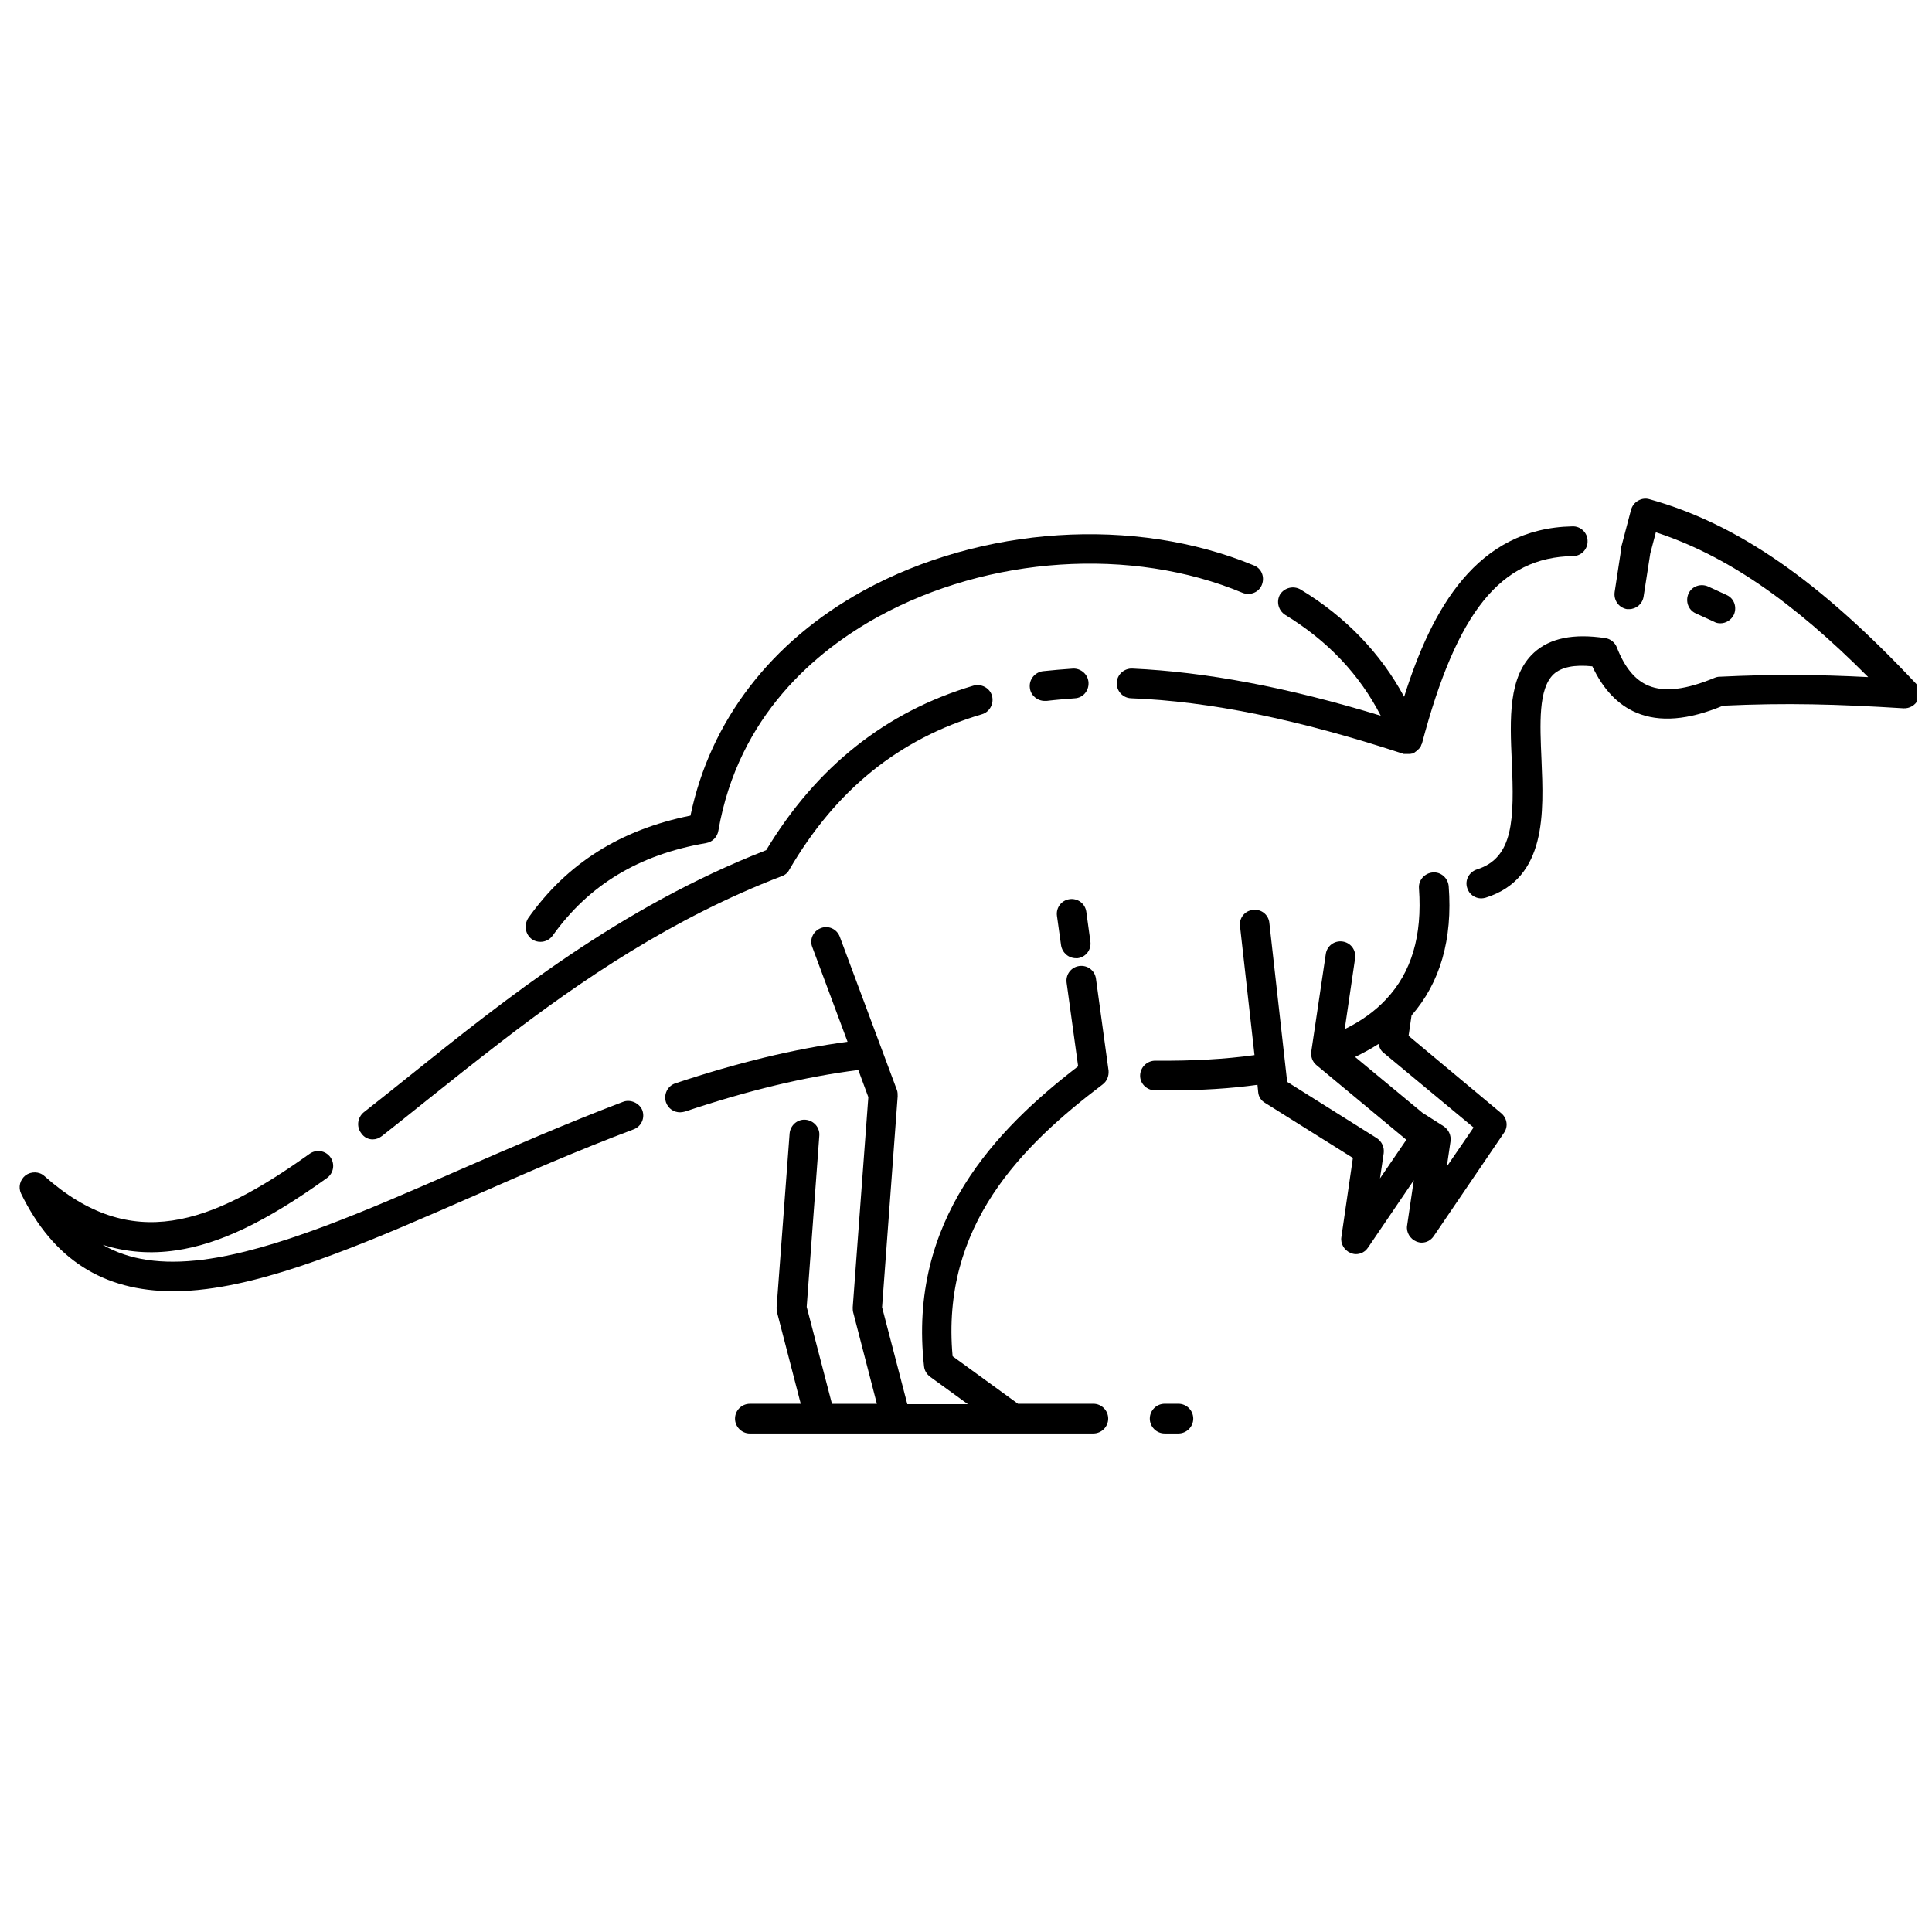 <?xml version="1.0" encoding="UTF-8"?>
<!-- Uploaded to: ICON Repo, www.svgrepo.com, Generator: ICON Repo Mixer Tools -->
<svg width="800px" height="800px" version="1.1" viewBox="144 144 512 512" xmlns="http://www.w3.org/2000/svg">
 <defs>
  <clipPath id="a">
   <path d="m532 276h119.9v107h-119.9z"/>
  </clipPath>
 </defs>
 <path d="m456.29 516.01h-3.641c-2.164 0-3.938 1.77-3.938 3.938 0 2.164 1.77 3.938 3.938 3.938h3.641c2.164 0 3.938-1.77 3.938-3.938-0.004-2.164-1.773-3.938-3.938-3.938z"/>
 <path d="m432.47 324.92c-0.098-2.164-1.969-3.836-4.133-3.738-2.656 0.195-5.312 0.395-7.969 0.688-2.164 0.297-3.738 2.262-3.445 4.43 0.195 1.969 1.969 3.445 3.938 3.445h0.492c2.461-0.297 4.922-0.492 7.477-0.688 2.168-0.102 3.742-1.973 3.641-4.137z"/>
 <path d="m242.75 445.95c0.887 0 1.672-0.297 2.461-0.887 3.738-2.953 7.578-6.004 11.609-9.25 6.394-5.117 13.086-10.43 19.977-15.742 21.352-16.434 45.461-32.766 74.391-43.887 0.887-0.297 1.574-0.887 1.969-1.672 12.398-21.254 29.125-34.734 51.07-41.23 2.066-0.59 3.246-2.856 2.656-4.922-0.59-2.066-2.856-3.246-4.922-2.656-23.223 6.887-41.625 21.551-54.906 43.59-38.77 15.152-68.781 39.164-95.152 60.32-4.035 3.246-7.773 6.199-11.512 9.152-1.672 1.379-1.969 3.836-0.688 5.512 0.785 1.18 1.965 1.672 3.047 1.672z"/>
 <path d="m309.08 436.01c-14.762 5.609-29.027 11.809-42.805 17.809-25.387 11.121-49.297 21.551-68.488 24.008-10.922 1.379-19.582 0.098-26.566-3.938 6.297 1.969 12.695 2.461 19.387 1.477 11.512-1.672 23.91-7.578 40.051-19.188 1.77-1.277 2.164-3.738 0.887-5.512-1.277-1.77-3.738-2.164-5.512-0.887-26.273 18.793-47.23 26.371-70.258 5.902-1.379-1.277-3.543-1.277-5.019-0.195-1.477 1.18-1.969 3.148-1.18 4.82 8.461 17.32 21.648 25.879 40.344 25.879 2.856 0 5.805-0.195 8.855-0.59 20.27-2.559 44.773-13.285 70.652-24.602 13.676-6.004 27.848-12.203 42.508-17.711 2.066-0.789 3.051-3.051 2.262-5.117-0.789-1.859-3.152-2.941-5.117-2.156z"/>
 <g clip-path="url(#a)">
  <path d="m651.8 325.21c-25.586-27.258-47.332-42.41-70.652-48.906-0.984-0.297-2.066-0.195-3.051 0.395-0.887 0.492-1.574 1.379-1.871 2.461l-2.559 9.742v0.195 0.195l-1.77 11.609c-0.297 2.164 1.082 4.133 3.246 4.527h0.59c1.871 0 3.543-1.379 3.836-3.344l1.77-11.414 1.477-5.609c18.402 6.004 36.113 18.105 56.285 38.375-13.48-0.688-25.191-0.789-39.359-0.098-0.492 0-0.887 0.098-1.379 0.297-7.578 3.148-13.285 3.836-17.516 2.066-3.543-1.477-6.297-4.82-8.363-10.137-0.492-1.277-1.672-2.262-3.051-2.461-8.461-1.277-14.66 0-18.895 3.836-6.887 6.297-6.394 17.613-5.902 28.734 0.688 15.449 0.492 25.684-9.25 28.734-2.066 0.688-3.246 2.856-2.559 4.922 0.492 1.672 2.066 2.754 3.738 2.754 0.395 0 0.789-0.098 1.18-0.195 16.234-5.117 15.352-22.633 14.762-36.703-0.395-9.25-0.887-18.695 3.246-22.535 2.066-1.871 5.512-2.559 10.234-2.066 2.856 6.102 6.789 10.234 11.711 12.301 6.102 2.559 13.676 1.969 22.926-1.871 16.828-0.789 30.309-0.395 47.824 0.688 1.574 0.098 3.148-0.789 3.836-2.262 0.895-1.379 0.598-3.051-0.484-4.231z"/>
 </g>
 <path d="m515.72 343.71c0.195 0.098 0.297 0.098 0.492 0.098h0.098 0.59 0.59 0.195c0.195 0 0.297-0.098 0.492-0.098h0.098c0.195-0.098 0.395-0.098 0.492-0.195l0.098-0.098c0.098-0.098 0.297-0.195 0.395-0.297 0.098-0.098 0.195-0.098 0.297-0.195 0.098-0.098 0.195-0.195 0.297-0.297 0.098-0.098 0.098-0.195 0.195-0.195 0.098-0.098 0.195-0.297 0.297-0.395 0.098-0.098 0.098-0.195 0.195-0.297 0.098-0.195 0.098-0.395 0.195-0.492 0-0.098 0.098-0.098 0.098-0.195 9.25-34.934 20.859-49.398 40.051-49.691 2.164 0 3.938-1.871 3.836-4.035 0-2.164-1.871-3.938-4.035-3.836-25.289 0.492-37.195 21.746-44.574 45.164-6.199-11.512-15.547-21.254-27.453-28.438-1.871-1.082-4.231-0.492-5.41 1.277-1.082 1.871-0.492 4.231 1.277 5.41 11.316 6.887 19.777 15.844 25.387 26.766-24.797-7.578-46.445-11.609-65.828-12.496-2.164-0.098-4.035 1.574-4.133 3.738-0.098 2.164 1.574 4.035 3.738 4.133 20.863 0.789 44.379 5.609 72.031 14.664z"/>
 <path d="m425.19 394.49c0.297 1.969 1.969 3.445 3.938 3.445h0.492c2.164-0.297 3.641-2.262 3.344-4.43l-1.082-7.871c-0.297-2.164-2.262-3.641-4.43-3.344-2.164 0.297-3.641 2.262-3.344 4.43z"/>
 <path d="m436.21 431.39c1.18-0.887 1.672-2.262 1.574-3.641l-3.344-24.402c-0.297-2.164-2.262-3.641-4.43-3.344-2.164 0.297-3.641 2.262-3.344 4.43l3.051 22.141c-21.746 16.727-45.164 40.836-40.836 79.508 0.098 1.082 0.688 2.066 1.574 2.754l10.035 7.281h-16.039l-6.691-25.684 4.133-55.891c0-0.59 0-1.18-0.195-1.672l-15.152-40.641c-0.789-2.066-3.051-3.051-5.019-2.262-2.066 0.789-3.051 3.051-2.262 5.019l9.348 25.094c-14.07 1.871-29.125 5.512-45.656 11.02-2.066 0.688-3.148 2.953-2.461 5.019 0.59 1.672 2.066 2.656 3.738 2.656 0.395 0 0.887-0.098 1.277-0.195 16.727-5.609 31.883-9.25 45.953-11.02l2.656 7.184-4.133 55.695c0 0.395 0 0.887 0.098 1.277l6.297 24.305h-11.906l-6.691-25.684 3.344-45.363c0.195-2.164-1.477-4.035-3.641-4.231-2.164-0.195-4.035 1.477-4.231 3.641l-3.445 46.051c0 0.395 0 0.887 0.098 1.277l6.297 24.305h-13.48c-2.164 0-3.938 1.77-3.938 3.938 0 2.164 1.77 3.938 3.938 3.938h18.598l19.977-0.008h52.449c2.164 0 3.938-1.77 3.938-3.938 0-2.164-1.77-3.938-3.938-3.938l-19.977 0.004-17.32-12.594c-3.144-34.539 18.305-55.793 39.758-72.031z"/>
 <path d="m284.97 392.91c0.688 0.492 1.477 0.688 2.262 0.688 1.277 0 2.461-0.59 3.246-1.672 9.543-13.383 22.828-21.453 40.641-24.5 1.672-0.297 2.953-1.574 3.246-3.246 5.312-30.602 25.977-47.723 42.41-56.777 29.227-16.039 67.109-18.598 96.531-6.297 1.969 0.789 4.328-0.098 5.117-2.164 0.789-2.066-0.098-4.328-2.164-5.117-31.586-13.086-72.129-10.43-103.42 6.691-24.5 13.48-40.641 34.539-45.855 59.629-18.598 3.738-32.766 12.695-43 27.16-1.18 1.867-0.785 4.324 0.984 5.606z"/>
 <path d="m598.27 308.78c0.492 0.297 1.082 0.395 1.672 0.395 1.477 0 2.856-0.887 3.543-2.262 0.887-1.969 0.098-4.328-1.871-5.215l-4.922-2.262c-1.969-0.887-4.328-0.098-5.215 1.871s-0.098 4.328 1.871 5.215z"/>
 <path d="m517.29 418.5 0.789-5.41c7.578-8.66 10.922-20.172 9.84-34.242-0.195-2.164-2.066-3.836-4.231-3.641-2.164 0.195-3.836 2.066-3.641 4.231 0.887 12.594-1.969 22.238-8.758 29.422-2.856 3.051-6.496 5.707-10.922 7.871l2.754-18.793c0.297-2.164-1.18-4.133-3.344-4.43s-4.133 1.18-4.43 3.344l-3.836 25.781c-0.195 1.379 0.297 2.754 1.379 3.641l23.812 19.777-6.988 10.234 0.984-6.691c0.195-1.574-0.492-3.051-1.77-3.938l-23.812-14.957-4.723-42.117c-0.195-2.164-2.164-3.738-4.328-3.445-2.164 0.195-3.738 2.164-3.445 4.328l3.836 34.145c-7.773 1.082-16.531 1.574-26.273 1.477-2.164 0-3.938 1.672-4.035 3.836-0.098 2.164 1.672 3.938 3.836 4.035h3.738c8.66 0 16.434-0.492 23.52-1.477l0.195 1.969c0.098 1.18 0.789 2.262 1.871 2.856l23.223 14.562-3.051 20.961c-0.297 1.77 0.789 3.543 2.461 4.231 0.492 0.195 0.984 0.297 1.379 0.297 1.277 0 2.461-0.59 3.246-1.77l12.102-17.809-1.77 12.004c-0.297 1.77 0.789 3.543 2.461 4.231 0.492 0.195 0.984 0.297 1.379 0.297 1.277 0 2.461-0.59 3.246-1.77l18.598-27.355c1.18-1.672 0.789-3.938-0.789-5.215zm10.133 34.637 0.984-6.691c0.195-1.574-0.492-3.051-1.77-3.938l-5.707-3.641-17.809-14.762c2.164-1.082 4.231-2.164 6.199-3.445 0.195 0.887 0.59 1.77 1.379 2.363l23.812 19.777z"/>
</svg>